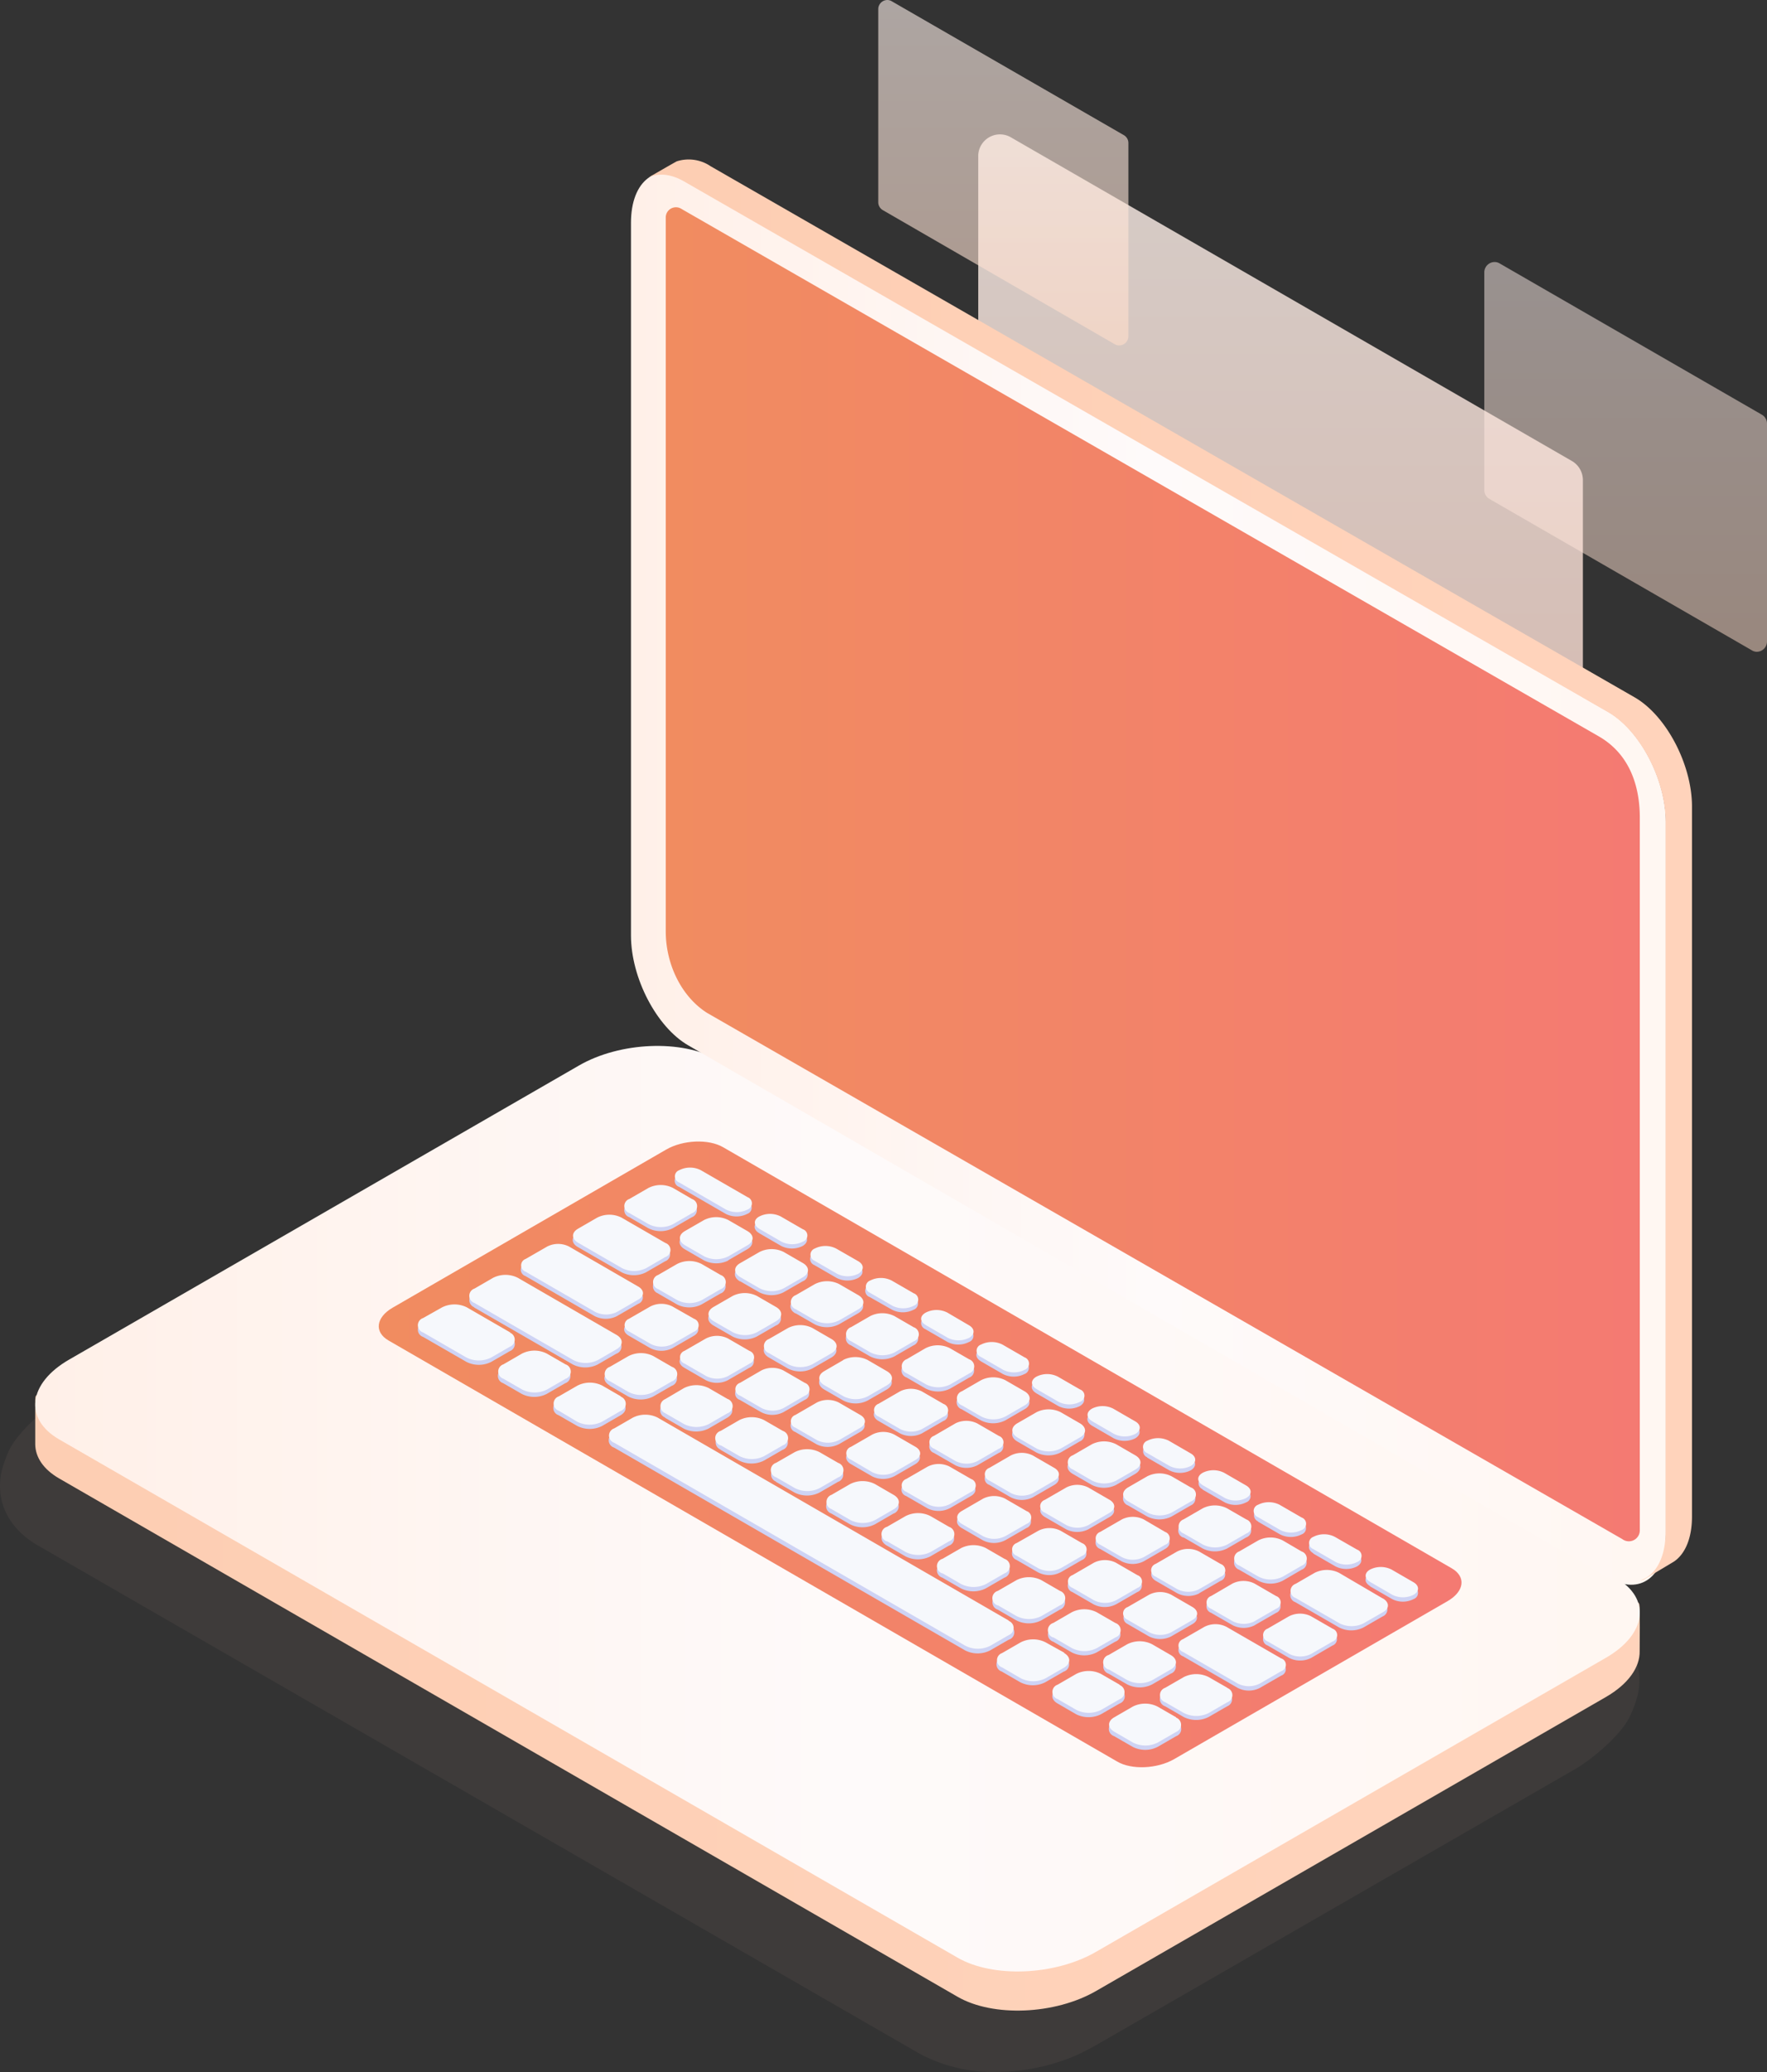 <svg width="406" height="476" fill="none" xmlns="http://www.w3.org/2000/svg"><rect width="100%" height="100%" fill="#333333" stroke="none"/><path fill-rule="evenodd" clip-rule="evenodd" d="M403.632 149.736a2.375 2.375 0 0 0 2.368-2.365V97.309a2.376 2.376 0 0 0-1.189-2.047l-60.228-34.739a2.249 2.249 0 0 0-1.169-.329 2.377 2.377 0 0 0-2.368 2.376v50.052a2.356 2.356 0 0 0 1.179 1.996l60.228 34.739c.35.234.758.365 1.179.379Z" fill="url(#a)" fill-opacity=".5"/><path fill-rule="evenodd" clip-rule="evenodd" d="M358.63 222.408a5.072 5.072 0 0 0 5.065-5.061V110.276a5.059 5.059 0 0 0-2.527-4.373L232.349 31.594a5 5 0 0 0-5.086-.054 4.99 4.99 0 0 0-2.497 4.427v107.071a5.057 5.057 0 0 0 2.527 4.372l128.819 74.309a4.987 4.987 0 0 0 2.518.689Z" fill="url(#b)" fill-opacity=".8"/><path fill-rule="evenodd" clip-rule="evenodd" d="M257.171 79.35a2.107 2.107 0 0 0 2.098-2.106V32.882a2.084 2.084 0 0 0-.999-1.807L204.896.29a1.997 1.997 0 0 0-.999-.289 2.098 2.098 0 0 0-2.098 2.096v44.362c0 .75.4 1.442 1.049 1.817l53.284 30.806c.315.183.675.276 1.039.27Z" fill="url(#c)" fill-opacity=".6"/><path fill-rule="evenodd" clip-rule="evenodd" d="M381.664 255.66a2.108 2.108 0 0 0 2.098-2.097v-44.361c0-.75-.4-1.442-1.049-1.817l-53.374-30.786a2.06 2.06 0 0 0-.999-.289 2.106 2.106 0 0 0-2.098 2.096v44.422c-.01.736.37 1.423.999 1.806l53.373 30.736c.318.188.68.288 1.05.29Z" fill="url(#d)" fill-opacity=".1"/><path opacity=".39" d="M125.928 256.776a44.145 44.145 0 0 1 23.034-5.339 42.47 42.47 0 0 1 9.331 1.484 50.453 50.453 0 0 1 9.278 3.907l200.321 115.411c6.877 3.972 9.774 10.249 8.482 16.787a25.096 25.096 0 0 1-1.788 5.053c-1.644 3.907-8.182 9.741-12.724 12.359l-110.104 63.435c-1.148.664-3.484 1.875-4.75 2.409a46.779 46.779 0 0 1-17.344 3.686 35.823 35.823 0 0 1-18.348-4.168L8.712 355.035c-6.93-3.985-9.762-10.327-8.366-16.93a28.217 28.217 0 0 1 1.488-4.362c1.58-4.076 8.43-10.419 13.194-13.101l110.9-63.866Z" fill="#CBA58F" fill-opacity=".2"/><path fill-rule="evenodd" clip-rule="evenodd" d="m220.008 458.705-206.41-119.06c-3.643-2.098-5.451-4.886-5.504-7.82v-10.211c.066-3.571 2.659 2.656 7.777-.318l117.157-67.543c9.411-5.431 23.649-6.015 31.798-1.328l206.411 119.086c2.725 1.58 4.706-5.085 5.41-2.974.226.717.08 10.051.093 10.781.08 3.652-2.552 7.529-7.777 10.543l-117.157 67.543c-9.412 5.417-23.649 6.014-31.798 1.301Z" fill="url(#e)"/><path fill-rule="evenodd" clip-rule="evenodd" d="M220.026 449.733 13.606 330.678c-8.163-4.701-7.14-12.922 2.273-18.34l117.163-67.569c9.412-5.431 23.65-6.016 31.8-1.328l206.421 119.042c8.162 4.702 7.139 12.922-2.274 18.353l-117.163 67.556c-9.412 5.445-23.65 6.042-31.8 1.341Z" fill="url(#f)"/><path fill-rule="evenodd" clip-rule="evenodd" d="M256.691 404.674 89.284 307.952c-3.346-1.927-2.921-5.314.942-7.547l62.848-36.323c3.876-2.233 9.731-2.472 13.076-.532l167.395 96.722c3.358 1.927 2.933 5.315-.93 7.547l-62.847 36.31c-3.93 2.246-9.785 2.485-13.077.545Z" fill="url(#g)"/><path fill-rule="evenodd" clip-rule="evenodd" d="m166.76 278.862-10.74-6.21a1.502 1.502 0 0 1 0-2.833 5.42 5.42 0 0 1 4.931 0l10.74 6.197a1.502 1.502 0 0 1 0 2.846 5.457 5.457 0 0 1-4.931 0Zm12.738 7.368-5.078-2.94v-.013c-1.369-.798-1.382-2.061-.013-2.832a5.457 5.457 0 0 1 4.931 0l5.092 2.939c1.329.798 1.329 2.061 0 2.846a5.465 5.465 0 0 1-4.932 0Zm7.655 4.415 5.091 2.939a5.465 5.465 0 0 0 4.932 0c1.329-.785 1.329-2.061 0-2.859l-5.078-2.939a5.459 5.459 0 0 0-4.932 0 1.502 1.502 0 0 0-.013 2.846v.013Zm17.825 10.24-5.091-2.886v-.013a1.503 1.503 0 0 1 0-2.886 5.422 5.422 0 0 1 4.932 0l5.091 2.939a1.503 1.503 0 0 1 0 2.846 5.465 5.465 0 0 1-4.932 0Zm7.645 4.468 5.091 2.939a5.42 5.42 0 0 0 4.931 0 1.501 1.501 0 0 0 0-2.845l-5.038-2.94a5.463 5.463 0 0 0-4.931 0 1.504 1.504 0 0 0-.053 2.833v.013Zm17.826 10.307-5.091-2.939v-.013c-1.356-.798-1.369-2.075 0-2.833a5.463 5.463 0 0 1 4.931 0l5.091 2.939a1.502 1.502 0 0 1 0 2.846 5.457 5.457 0 0 1-4.931 0Zm7.655 4.415 5.078 2.939a5.457 5.457 0 0 0 4.931 0c1.329-.784 1.329-2.048 0-2.846l-5.091-2.939a5.463 5.463 0 0 0-4.931 0c-1.37.772-1.356 2.035.013 2.833v.013Zm17.814 10.347-5.077-2.939c-1.33-.851-1.33-2.128 0-2.86a5.436 5.436 0 0 1 4.918 0l5.091 2.939c1.329.798 1.329 2.075 0 2.86a5.465 5.465 0 0 1-4.932 0Zm7.654 4.415 5.091 2.939a5.465 5.465 0 0 0 4.932 0c1.329-.785 1.329-2.061 0-2.846l-5.078-2.939a5.42 5.42 0 0 0-4.931 0 1.502 1.502 0 0 0-.014 2.779v.067Zm17.824 10.293-5.091-2.939v-.08a1.502 1.502 0 0 1 0-2.766 5.465 5.465 0 0 1 4.932 0l5.091 2.939a1.503 1.503 0 0 1 0 2.846 5.422 5.422 0 0 1-4.932 0Zm7.643 4.429 5.091 2.939a5.463 5.463 0 0 0 4.931 0 1.502 1.502 0 0 0 0-2.846l-5.091-2.939a5.457 5.457 0 0 0-4.931 0 1.515 1.515 0 0 0 0 2.779v.067Zm17.829 10.293-5.091-2.939v-.067c-1.356-.797-1.369-2.061-.04-2.845a5.459 5.459 0 0 1 4.932 0l5.131 3.005c1.329.798 1.329 2.061 0 2.846a5.459 5.459 0 0 1-4.932 0Zm7.923 4.575 5.078 2.926c1.549.79 3.383.79 4.932 0a1.504 1.504 0 0 0 0-2.846l-5.091-2.939a5.459 5.459 0 0 0-4.932 0c-1.369.718-1.356 1.994.013 2.792v.067ZM148.973 282.16l-4.413-2.553a1.702 1.702 0 0 1-.067-3.178l4.44-2.58a6.242 6.242 0 0 1 5.623 0l4.399 2.54a1.714 1.714 0 0 1 0 3.245l-4.373 2.526a6.213 6.213 0 0 1-5.609 0Zm18.35 7.368 4.373-2.54c1.555-.891 1.542-2.341 0-3.232l-4.4-2.553a6.215 6.215 0 0 0-5.61 0l-4.386 2.526c-1.542.891-1.529 2.341 0 3.232l4.4 2.553a6.218 6.218 0 0 0 5.623.067v-.053Zm7.12 7.341-4.4-2.54v.053c-1.555-.905-1.622-2.354 0-3.298l4.387-2.527a6.176 6.176 0 0 1 5.609 0l4.4 2.54a1.716 1.716 0 0 1 0 3.245l-4.387 2.527a6.22 6.22 0 0 1-5.609 0Zm8.336 4.814 4.4 2.54a6.176 6.176 0 0 0 5.609 0l4.387-2.527c1.542-.891 1.529-2.341 0-3.245l-4.4-2.54a6.176 6.176 0 0 0-5.609 0l-4.374 2.527c-1.581.944-1.568 2.447-.013 3.298v-.053Zm22.705 1.596 4.413 2.54v.053a1.717 1.717 0 0 1 0 3.192l-4.373 2.527a6.205 6.205 0 0 1-5.623 0l-4.4-2.54a1.716 1.716 0 0 1 0-3.245l4.374-2.527a6.176 6.176 0 0 1 5.609 0Zm17.144 9.894-4.413-2.54a6.22 6.22 0 0 0-5.609 0l-4.307 2.58a1.702 1.702 0 0 0 0 3.232l4.413 2.553a6.221 6.221 0 0 0 5.61 0l4.373-2.527a1.715 1.715 0 0 0-.067-3.245v-.053Zm8.339 4.814 4.4 2.554v.053c1.555.891 1.568 2.341 0 3.165l-4.374 2.54a6.22 6.22 0 0 1-5.609 0l-4.413-2.553a1.702 1.702 0 0 1 0-3.232l4.373-2.527a6.248 6.248 0 0 1 5.623 0Zm17.135 9.908-4.4-2.54a6.176 6.176 0 0 0-5.609 0l-4.387 2.527c-1.542.891-1.528 2.34 0 3.244l4.4 2.541a6.182 6.182 0 0 0 5.609 0l4.374-2.527a1.716 1.716 0 0 0 .013-3.192v-.053Zm8.331 4.907 4.4 2.447v.053c1.555.905 1.569 2.354.013 3.285l-4.386 2.527a6.178 6.178 0 0 1-5.61 0l-4.399-2.54c-1.542-.904-1.556-2.354 0-3.245l4.373-2.527a6.176 6.176 0 0 1 5.609 0Zm17.148 9.801-4.413-2.54a6.184 6.184 0 0 0-5.61 0l-4.373 2.527a1.716 1.716 0 0 0 0 3.245l4.4 2.54a6.205 6.205 0 0 0 5.623 0l4.373-2.527a1.714 1.714 0 0 0 0-3.191v-.054Zm2.762 13.126-4.413-2.553v.053a1.702 1.702 0 0 1-.014-3.258l4.374-2.54a6.213 6.213 0 0 1 5.609 0l4.426 2.54a1.702 1.702 0 0 1 0 3.231l-4.373 2.527a6.22 6.22 0 0 1-5.609 0Zm22.704 1.596-4.347-2.5a6.246 6.246 0 0 0-5.622 0l-4.374 2.527a1.716 1.716 0 0 0 0 3.245l4.414 2.54a6.22 6.22 0 0 0 5.609 0l4.373-2.54a1.702 1.702 0 0 0-.053-3.219v-.053Zm8.568 4.961 10.049 5.811.04.053a1.716 1.716 0 0 1-.027 3.192l-4.387 2.527a6.176 6.176 0 0 1-5.609 0l-10.063-5.812a1.716 1.716 0 0 1 0-3.245l4.374-2.526a6.242 6.242 0 0 1 5.623 0ZM132.77 286.482l10.063 5.799a6.182 6.182 0 0 0 5.609 0l4.373-2.527a1.715 1.715 0 0 0 0-3.245l-10.062-5.798a6.178 6.178 0 0 0-5.61 0l-4.373 2.527c-1.568.891-1.568 2.34 0 3.244Zm22.801 13.193-4.413-2.554-.014-.026a1.703 1.703 0 0 1 .014-3.205l4.373-2.527a6.205 6.205 0 0 1 5.623 0l4.4 2.553a1.702 1.702 0 0 1 0 3.232l-4.374 2.527a6.176 6.176 0 0 1-5.609 0Zm12.732 7.354a6.22 6.22 0 0 0 5.609 0l4.374-2.527a1.716 1.716 0 0 0 0-3.245l-4.4-2.553a6.221 6.221 0 0 0-5.61 0l-4.386 2.527c-1.542.891-1.529 2.34 0 3.245l4.413 2.553Zm18.342 7.354a6.176 6.176 0 0 1-5.609 0l-4.4-2.54c-1.529-.904-1.542-2.354 0-3.245l4.386-2.527a6.184 6.184 0 0 1 5.61 0l4.4 2.54c1.528.905 1.542 2.354 0 3.245l-4.387 2.527Zm7.089-.957-4.373 2.527c-1.556.891-1.542 2.34 0 3.245l4.4 2.54a6.182 6.182 0 0 0 5.609 0l4.387-2.527c1.541-.891 1.528-2.341 0-3.245l-4.4-2.54a6.179 6.179 0 0 0-5.676-.027l.053.027Zm8.095 10.067 4.905-2.859v-.027a5.607 5.607 0 0 1 5.078.04l4.945 2.859a1.544 1.544 0 0 1 0 2.926l-4.919 2.846a5.568 5.568 0 0 1-5.064 0l-4.945-2.859c-1.396-.811-1.409-2.115 0-2.926Zm17.636 4.495-4.905 2.832a1.557 1.557 0 0 0 0 2.94l4.945 2.845a5.601 5.601 0 0 0 5.077 0l4.905-2.832a1.556 1.556 0 0 0 0-2.939l-4.945-2.846a5.604 5.604 0 0 0-5.077-.027v.027Zm7.834 10.2 4.918-2.846.013-.026a5.566 5.566 0 0 1 5.051.039l4.945 2.86c1.396.811 1.409 2.114 0 2.925l-4.905 2.833a5.61 5.61 0 0 1-5.078 0l-4.944-2.859a1.544 1.544 0 0 1 0-2.926Zm17.649 4.509-4.918 2.846c-1.396.798-1.329 2.114 0 2.925l4.945 2.86a5.651 5.651 0 0 0 5.077 0l4.919-2.846c1.395-.812 1.329-2.115 0-2.926l-4.945-2.859a5.619 5.619 0 0 0-5.078-.027v.027Zm7.815 10.2 4.919-2.846v.04a5.642 5.642 0 0 1 5.117 0l4.905 2.819c1.33.811 1.396 2.128 0 2.926l-4.918 2.846a5.624 5.624 0 0 1-5.064 0l-4.959-2.86a1.542 1.542 0 0 1 0-2.925Zm22.776 13.112 4.918-2.846a1.542 1.542 0 0 0 0-2.926l-4.945-2.859a5.607 5.607 0 0 0-5.077 0l-4.919 2.833c-1.329.811-1.329 2.114 0 2.926l4.945 2.859a5.57 5.57 0 0 0 5.078.053v-.04Zm17.649 4.522-4.918 2.833v.013a5.528 5.528 0 0 1-5.078-.04l-4.945-2.846a1.556 1.556 0 0 1 0-2.939l4.905-2.833a5.61 5.61 0 0 1 5.078 0l4.958 2.873a1.556 1.556 0 0 1 0 2.939Zm12.987 4.575-4.945-2.859a5.601 5.601 0 0 0-5.077 0l-4.905 2.832a1.544 1.544 0 0 0 0 2.926l4.945 2.859a5.601 5.601 0 0 0 5.077 0l4.905-2.846a1.543 1.543 0 0 0 0-2.899v-.013Zm-169.518-72.745-15.951-9.229a1.544 1.544 0 0 1 .013-2.926l4.919-2.846a5.617 5.617 0 0 1 5.064 0l15.951 9.229a1.544 1.544 0 0 1 0 2.926l-4.918 2.846a5.647 5.647 0 0 1-5.078 0Zm7.837 4.495 4.944 2.859a5.62 5.62 0 0 0 5.065 0l4.918-2.846c1.396-.798 1.329-2.114 0-2.925l-4.945-2.86a5.647 5.647 0 0 0-5.078 0l-4.918 2.846c-1.435.812-1.422 2.115.014 2.926Zm17.682 10.213-4.945-2.859-.026-.026c-1.409-.785-1.423-2.088.013-2.913l4.918-2.832a5.603 5.603 0 0 1 5.078 0l4.945 2.859a1.542 1.542 0 0 1 0 2.926l-4.918 2.845a5.564 5.564 0 0 1-5.065 0Zm7.788 4.509 4.945 2.846a5.565 5.565 0 0 0 5.077 0l4.905-2.833a1.556 1.556 0 0 0 0-2.939l-4.944-2.846a5.61 5.61 0 0 0-5.078 0l-4.905 2.833a1.557 1.557 0 0 0-.027 2.939h.027Zm27.661 7.381-4.905 2.832h-.027a5.606 5.606 0 0 1-5.051.014l-4.945-2.859a1.543 1.543 0 0 1 0-2.926l4.918-2.846a5.57 5.57 0 0 1 5.065 0l4.945 2.859c1.395.811 1.409 2.115 0 2.926Zm7.828 10.2 4.918-2.846c1.33-.811 1.33-2.115 0-2.926l-4.944-2.859a5.62 5.62 0 0 0-5.065 0l-4.918 2.846c-1.396.798-1.329 2.114 0 2.926l4.945 2.859c1.586.79 3.451.79 5.038 0h.026Zm17.654 4.508-4.919 2.846h-.026a5.62 5.62 0 0 1-5.038 0l-4.958-2.859a1.544 1.544 0 0 1 0-2.926l4.918-2.846a5.647 5.647 0 0 1 5.078 0l4.945 2.86c1.329.811 1.395 2.127 0 2.925Zm7.82 10.2 4.919-2.832a1.556 1.556 0 0 0 0-2.939l-4.945-2.859a5.603 5.603 0 0 0-5.078 0l-4.918 2.832c-1.396.811-1.329 2.115 0 2.926l4.945 2.859a5.566 5.566 0 0 0 5.051.013h.026Zm17.653 4.522-4.918 2.833h-.027a5.566 5.566 0 0 1-5.13-.014l-4.945-2.859a1.556 1.556 0 0 1 0-2.939l4.998-2.806a5.607 5.607 0 0 1 5.077 0l4.945 2.846a1.556 1.556 0 0 1 0 2.939Zm7.827 10.187 4.905-2.833a1.542 1.542 0 0 0 0-2.926l-4.945-2.859a5.568 5.568 0 0 0-5.064 0l-4.919 2.846a1.544 1.544 0 0 0 0 2.926l4.945 2.859a5.611 5.611 0 0 0 5.052-.013h.026Zm7.605 7.354-4.945-2.859h.027a1.542 1.542 0 0 1-.014-2.846l4.919-2.846a5.617 5.617 0 0 1 5.064 0l4.945 2.78c1.329.811 1.396 2.114 0 2.925l-4.918 2.846a5.647 5.647 0 0 1-5.078 0Zm30.373 6.078-12.588-7.275a5.57 5.57 0 0 0-5.065 0l-4.918 2.833a1.544 1.544 0 0 0 0 2.926l12.588 7.274a5.564 5.564 0 0 0 5.065 0l4.918-2.832a1.543 1.543 0 0 0 0-2.926Zm-162.77-68.556-22.664-13.086v-.066a1.741 1.741 0 0 1 0-3.245l4.253-2.46a6.348 6.348 0 0 1 5.73 0l22.663 13.086a1.741 1.741 0 0 1 0 3.311l-4.253 2.46a6.31 6.31 0 0 1-5.729 0Zm8.456 4.881 4.281 2.487c1.801.91 3.927.91 5.729 0l4.267-2.46a1.744 1.744 0 0 0 0-3.312l-4.281-2.473a6.346 6.346 0 0 0-5.729 0l-4.267 2.473c-1.595.825-1.595 2.301 0 3.219v.066Zm17.013 9.841-4.28-2.473v-.067a1.742 1.742 0 0 1 0-3.258l4.267-2.46a6.346 6.346 0 0 1 5.729 0l4.28 2.486c1.569.918 1.569 2.394 0 3.299l-4.267 2.473a6.353 6.353 0 0 1-5.729 0Zm8.457 4.881 4.28 2.473a6.346 6.346 0 0 0 5.729 0l4.267-2.46a1.742 1.742 0 0 0 0-3.311l-4.294-2.474a6.31 6.31 0 0 0-5.729 0l-4.253 2.46a1.743 1.743 0 0 0 0 3.245v.067Zm17.024 9.828-4.294-2.474v-.066a1.743 1.743 0 0 1 0-3.245l4.254-2.461a6.353 6.353 0 0 1 5.729 0l4.293 2.474a1.741 1.741 0 0 1 0 3.311l-4.253 2.461a6.353 6.353 0 0 1-5.729 0Zm8.455 4.814 4.293 2.473c1.8.917 3.93.917 5.73 0l4.253-2.46a1.741 1.741 0 0 0 0-3.311l-4.293-2.474a6.353 6.353 0 0 0-5.729 0l-4.254 2.46a1.743 1.743 0 0 0 0 3.312Zm17.027 9.841-4.293-2.487h-.014c-1.581-.971-1.595-2.394.014-3.285l4.267-2.473a6.353 6.353 0 0 1 5.729 0l4.28 2.473a1.743 1.743 0 0 1 0 3.312l-4.254 2.46a6.353 6.353 0 0 1-5.729 0Zm8.457 4.881 4.281 2.473c1.801.91 3.927.91 5.729 0l4.267-2.46a1.742 1.742 0 0 0 0-3.312l-4.281-2.486a6.346 6.346 0 0 0-5.729 0l-4.267 2.46a1.742 1.742 0 0 0-.013 3.325h.013Zm17.014 9.827-4.28-2.473h-.014a1.743 1.743 0 0 1 .014-3.312l4.266-2.46a6.311 6.311 0 0 1 5.73 0l4.28 2.474a1.741 1.741 0 0 1 0 3.311l-4.267 2.46a6.346 6.346 0 0 1-5.729 0Zm8.455 4.881 4.28 2.474c1.802.91 3.928.91 5.729 0l4.267-2.461a1.741 1.741 0 0 0 0-3.311l-4.32-2.46a6.346 6.346 0 0 0-5.729 0l-4.253 2.46a1.742 1.742 0 0 0 .013 3.298h.013ZM259 386.955l-4.294-2.474h-.013a1.741 1.741 0 0 1 .013-3.311l4.254-2.46a6.346 6.346 0 0 1 5.729 0l4.294 2.473a1.744 1.744 0 0 1 0 3.312l-4.254 2.46a6.31 6.31 0 0 1-5.729 0Zm22.981 1.769-4.28-2.474a6.31 6.31 0 0 0-5.729 0l-4.28 2.407a1.743 1.743 0 0 0 0 3.312l4.28 2.473c1.801.91 3.928.91 5.729 0l4.267-2.46a1.742 1.742 0 0 0 0-3.258h.013Zm-174.77-87.374 9.943 5.745h-.08a1.743 1.743 0 0 1 .067 3.299l-4.254 2.46a6.31 6.31 0 0 1-5.729 0l-9.943-5.732a1.742 1.742 0 0 1 0-3.311l4.267-2.461a6.353 6.353 0 0 1 5.729 0Zm22.663 13.1-4.293-2.474a6.353 6.353 0 0 0-5.729 0l-4.254 2.46a1.743 1.743 0 0 0 0 3.312l4.294 2.473a6.31 6.31 0 0 0 5.729 0l4.253-2.46a1.741 1.741 0 0 0 0-3.311Zm8.454 4.88 4.281 2.487h-.067c1.582.918 1.595 2.394.067 3.298l-4.254 2.461a6.315 6.315 0 0 1-5.729 0l-4.294-2.474a1.742 1.742 0 0 1 0-3.311l4.267-2.461a6.315 6.315 0 0 1 5.729 0Zm93.434 53.98-80.699-46.545a6.31 6.31 0 0 0-5.729 0l-4.267 2.46a1.741 1.741 0 0 0 0 3.311l80.699 46.613c1.801.91 3.928.91 5.729 0l4.267-2.461a1.74 1.74 0 0 0-.066-3.378h.066Zm8.444 4.881 4.293 2.474-.066.013a1.742 1.742 0 0 1 0 3.325l-4.267 2.46a6.31 6.31 0 0 1-5.729 0l-4.28-2.474a1.741 1.741 0 0 1 0-3.311l4.32-2.487a6.353 6.353 0 0 1 5.729 0Zm17.041 9.828-4.294-2.474a6.353 6.353 0 0 0-5.729 0l-4.254 2.474c-1.581.904-1.568 2.38 0 3.298l4.281 2.487c1.801.91 3.927.91 5.729 0l4.267-2.46a1.743 1.743 0 0 0-.067-3.325h.067Zm8.705 5.04 4.293 2.474h-.066a1.742 1.742 0 0 1 .066 3.311l-4.253 2.46a6.31 6.31 0 0 1-5.729 0l-4.294-2.473a1.744 1.744 0 0 1 0-3.312l4.254-2.46a6.353 6.353 0 0 1 5.729 0Z" fill="#CED3F4" style="mix-blend-mode:multiply"/><path fill-rule="evenodd" clip-rule="evenodd" d="m166.823 277.876-10.738-6.213a1.504 1.504 0 0 1 0-2.847 5.457 5.457 0 0 1 4.931 0l10.737 6.199a1.517 1.517 0 0 1 0 2.861 5.498 5.498 0 0 1-4.93 0Zm12.732 7.37-5.076-2.94v-.014c-1.369-.785-1.383-2.115-.014-2.833a5.414 5.414 0 0 1 4.931 0l5.089 2.94a1.503 1.503 0 0 1 0 2.847 5.46 5.46 0 0 1-4.93 0Zm7.656 4.416 5.089 2.94a5.414 5.414 0 0 0 4.931 0c1.329-.785 1.329-2.062 0-2.847l-5.103-2.926a5.42 5.42 0 0 0-4.931 0 1.503 1.503 0 0 0 .014 2.82v.013Zm17.82 10.297-5.09-2.94v-.013a1.505 1.505 0 0 1 0-2.834 5.455 5.455 0 0 1 4.93 0l5.09 2.94a1.504 1.504 0 0 1 0 2.847 5.418 5.418 0 0 1-4.93 0Zm7.641 4.43 5.09 2.94a5.455 5.455 0 0 0 4.93 0c1.329-.785 1.329-2.049 0-2.847l-5.036-2.953a5.455 5.455 0 0 0-4.93 0c-1.422.772-1.422 2.049-.054 2.847v.013Zm17.823 10.297-5.089-2.94v-.013a1.504 1.504 0 0 1 0-2.847 5.455 5.455 0 0 1 4.93 0l5.09 2.94a1.517 1.517 0 0 1 0 2.86 5.457 5.457 0 0 1-4.931 0Zm7.655 4.417 5.077 2.94a5.46 5.46 0 0 0 4.93 0 1.504 1.504 0 0 0 0-2.847l-5.09-2.94a5.412 5.412 0 0 0-4.93 0c-1.369.771-1.355 2.048.013 2.833v.014Zm17.806 10.296-5.076-2.94v-.013c-1.329-.785-1.329-2.062 0-2.834a5.39 5.39 0 0 1 4.917 0l5.089 2.94c1.329.785 1.329 2.062 0 2.847a5.418 5.418 0 0 1-4.93 0Zm7.651 4.43 5.09 2.927a5.418 5.418 0 0 0 4.93 0c1.329-.785 1.329-2.062 0-2.847l-5.077-2.94a5.455 5.455 0 0 0-4.93 0 1.517 1.517 0 0 0-.013 2.847v.013Zm17.822 10.297-5.09-2.94v-.013c-1.369-.798-1.369-2.062 0-2.834a5.455 5.455 0 0 1 4.93 0l5.09 2.94c1.329.798 1.329 2.062 0 2.847a5.455 5.455 0 0 1-4.93 0Zm7.641 4.417 5.089 2.94a5.463 5.463 0 0 0 4.931 0 1.517 1.517 0 0 0 0-2.861l-5.09-2.94a5.46 5.46 0 0 0-4.93 0 1.504 1.504 0 0 0 0 2.847v.014Zm17.825 10.297-5.09-2.94v-.014a1.503 1.503 0 0 1-.04-2.833 5.414 5.414 0 0 1 4.931 0l5.129 2.94a1.503 1.503 0 0 1 0 2.847 5.46 5.46 0 0 1-4.93 0Zm7.92 4.576 5.076 2.94a5.46 5.46 0 0 0 4.93 0c1.329-.772 1.329-2.049 0-2.847l-5.089-2.94a5.457 5.457 0 0 0-4.931 0c-1.369.758-1.355 2.088.014 2.833v.014Zm-165.777-82.188-4.412-2.541a1.716 1.716 0 0 1 0-3.259l4.372-2.528a6.24 6.24 0 0 1 5.622 0l4.398 2.554a1.718 1.718 0 0 1 0 3.247l-4.372 2.527a6.21 6.21 0 0 1-5.608 0Zm18.348 7.37 4.372-2.528c1.555-.891 1.542-2.341 0-3.246l-4.398-2.54a6.176 6.176 0 0 0-5.609 0l-4.385 2.527c-1.542.891-1.528 2.342 0 3.246l4.399 2.541a6.17 6.17 0 0 0 5.621 0Zm7.118 7.343-4.399-2.541c-1.555-.904-1.621-2.354 0-3.246l4.386-2.527a6.174 6.174 0 0 1 5.608 0l4.398 2.541c1.529.904 1.542 2.354 0 3.246l-4.385 2.527a6.174 6.174 0 0 1-5.608 0Zm8.335 4.816 4.398 2.554a6.213 6.213 0 0 0 5.609 0l4.385-2.527c1.542-.891 1.528-2.342 0-3.246l-4.399-2.541a6.21 6.21 0 0 0-5.608 0l-4.372 2.528a1.715 1.715 0 0 0-.013 3.232Zm22.698 1.597 4.412 2.554a1.702 1.702 0 0 1 0 3.232l-4.372 2.528a6.203 6.203 0 0 1-5.622 0l-4.399-2.554a1.703 1.703 0 0 1 0-3.233l4.373-2.527a6.174 6.174 0 0 1 5.608 0Zm12.725 7.37a6.174 6.174 0 0 0-5.608 0l-4.305 2.514a1.716 1.716 0 0 0 0 3.246l4.412 2.541a6.21 6.21 0 0 0 5.608 0l4.372-2.527a1.717 1.717 0 0 0-.067-3.233l-4.412-2.541Zm7.131 7.356a6.2 6.2 0 0 1 5.621 0l4.399 2.541c1.555.905 1.568 2.355 0 3.246l-4.372 2.528a6.174 6.174 0 0 1-5.608 0l-4.412-2.541a1.716 1.716 0 0 1 0-3.246l4.372-2.528Zm18.349 7.357a6.174 6.174 0 0 0-5.608 0l-4.385 2.528c-1.542.891-1.528 2.341 0 3.246l4.399 2.541a6.174 6.174 0 0 0 5.608 0l4.372-2.528c1.581-.825 1.568-2.341.013-3.246l-4.399-2.541Zm7.123 7.357a6.21 6.21 0 0 1 5.608 0l4.399 2.541c1.555.904 1.568 2.355.013 3.259l-4.385 2.528a6.217 6.217 0 0 1-5.608 0l-4.399-2.554a1.718 1.718 0 0 1 0-3.246l4.372-2.528Zm18.339 7.357a6.174 6.174 0 0 0-5.608 0l-4.372 2.527c-1.555.892-1.542 2.342 0 3.233l4.398 2.554a6.203 6.203 0 0 0 5.622 0l4.372-2.528a1.701 1.701 0 0 0 0-3.232l-4.412-2.554Zm12.782 15.671a6.217 6.217 0 0 1-5.608 0l-4.412-2.541a1.715 1.715 0 0 1-1.157-1.623c0-.733.464-1.385 1.157-1.623l4.372-2.528a6.174 6.174 0 0 1 5.608 0l4.412 2.541a1.716 1.716 0 0 1 0 3.246l-4.372 2.528Zm12.743-.945a6.2 6.2 0 0 0-5.621 0l-4.373 2.528a1.716 1.716 0 0 0 0 3.246l4.412 2.541a6.174 6.174 0 0 0 5.608 0l4.373-2.528a1.717 1.717 0 0 0-.054-3.246l-4.345-2.541Zm12.949 7.45 10.007 5.867h.04c1.555.905 1.568 2.355.013 3.18l-4.385 2.527a6.174 6.174 0 0 1-5.608 0l-10.06-5.8a1.716 1.716 0 0 1 0-3.246l4.372-2.528a6.238 6.238 0 0 1 5.621 0ZM132.84 285.498l10.06 5.814a6.217 6.217 0 0 0 5.608 0l4.372-2.541a1.702 1.702 0 0 0 0-3.233l-10.06-5.813a6.174 6.174 0 0 0-5.608 0l-4.372 2.527c-1.568.892-1.568 2.342 0 3.246Zm22.784 13.184-4.412-2.541a1.716 1.716 0 0 1 0-3.246l4.372-2.528a6.2 6.2 0 0 1 5.621 0l4.399 2.541a1.717 1.717 0 0 1 0 3.246l-4.372 2.528a6.174 6.174 0 0 1-5.608 0Zm12.728 7.357a6.174 6.174 0 0 0 5.608 0l4.373-2.528c1.554-.891 1.541-2.341 0-3.246l-4.399-2.541a6.174 6.174 0 0 0-5.608 0l-4.386 2.528c-1.541.891-1.528 2.341 0 3.246l4.412 2.541Zm18.336 7.356a6.176 6.176 0 0 1-5.609 0l-4.398-2.541a1.716 1.716 0 0 1 0-3.246l4.385-2.527a6.21 6.21 0 0 1 5.608 0l4.399 2.541c1.528.904 1.542 2.354 0 3.246l-4.385 2.527Zm7.088-.957-4.373 2.541c-1.555.891-1.541 2.341 0 3.232l4.399 2.554a6.21 6.21 0 0 0 5.608 0l4.386-2.527c1.541-.891 1.528-2.342 0-3.233l-4.399-2.554a6.214 6.214 0 0 0-5.661-.027l.04.014Zm8.092 10.044 4.904-2.834.013-.013a5.603 5.603 0 0 1 5.063.026l4.944 2.861a1.543 1.543 0 0 1 0 2.926l-4.917 2.834a5.56 5.56 0 0 1-5.063 0l-4.944-2.86a1.557 1.557 0 0 1 0-2.94Zm17.635 4.523-4.904 2.847a1.542 1.542 0 0 0 0 2.926l4.944 2.861c1.595.81 3.481.81 5.076 0l4.904-2.834a1.544 1.544 0 0 0 0-2.927l-4.944-2.86a5.644 5.644 0 0 0-5.063-.027l-.013.014Zm7.827 10.203 4.917-2.847.026-.013a5.617 5.617 0 0 1 5.037.013l4.943 2.861c1.396.811 1.409 2.128 0 2.926l-4.903 2.847a5.639 5.639 0 0 1-5.077 0l-4.943-2.86a1.544 1.544 0 0 1 0-2.927Zm17.647 4.523-4.917 2.834a1.543 1.543 0 0 0 0 2.927l4.944 2.86c1.595.81 3.481.81 5.076 0l4.917-2.847c1.395-.798 1.329-2.115 0-2.927l-4.943-2.86a5.562 5.562 0 0 0-5.064 0l-.013.013Zm7.813 10.191 4.917-2.834.013-.013a5.605 5.605 0 0 1 5.117 0l4.89 2.86a1.557 1.557 0 0 1 0 2.94l-4.917 2.834a5.566 5.566 0 0 1-5.063 0l-4.957-2.847a1.557 1.557 0 0 1 0-2.94Zm22.77 13.13 4.917-2.833a1.543 1.543 0 0 0 0-2.927l-4.944-2.86a5.6 5.6 0 0 0-5.076 0l-4.917 2.833a1.557 1.557 0 0 0 0 2.94l4.944 2.86a5.56 5.56 0 0 0 5.089 0l-.013-.013Zm17.643 4.523-4.917 2.847.013.014a5.62 5.62 0 0 1-5.077 0l-4.943-2.861a1.542 1.542 0 0 1 0-2.926l4.903-2.861a5.645 5.645 0 0 1 5.077 0l4.944 2.861a1.542 1.542 0 0 1 0 2.926Zm12.987 4.576-4.943-2.846a5.601 5.601 0 0 0-5.077 0l-4.904 2.833a1.556 1.556 0 0 0 0 2.94l4.944 2.86a5.601 5.601 0 0 0 5.077 0l4.903-2.833a1.557 1.557 0 0 0 .014-2.94l-.014-.014Zm-164.391-72.782a5.6 5.6 0 0 1-5.076 0l-15.947-9.219a1.557 1.557 0 0 1 .013-2.94l4.917-2.834a5.524 5.524 0 0 1 5.063 0l15.947 9.22c1.329.811 1.395 2.128 0 2.926l-4.917 2.847Zm2.765 4.523 4.944 2.847a5.56 5.56 0 0 0 5.063 0l4.917-2.833a1.557 1.557 0 0 0 0-2.94l-4.983-2.834a5.607 5.607 0 0 0-5.077 0l-4.917 2.834a1.556 1.556 0 0 0 .053 2.926Zm17.675 10.217-4.944-2.86h-.026a1.556 1.556 0 0 1 .013-2.927l4.917-2.833a5.6 5.6 0 0 1 5.076 0l4.944 2.86a1.544 1.544 0 0 1 0 2.927l-4.917 2.833a5.56 5.56 0 0 1-5.063 0Zm7.788 4.497 4.943 2.86a5.645 5.645 0 0 0 5.077 0l4.903-2.847a1.543 1.543 0 0 0 0-2.926l-4.943-2.861a5.645 5.645 0 0 0-5.077 0l-4.903 2.847a1.544 1.544 0 0 0-.027 2.927h.027Zm27.656 7.383-4.904 2.847h-.026a5.645 5.645 0 0 1-5.05 0l-4.944-2.86a1.544 1.544 0 0 1 0-2.927l4.917-2.847a5.615 5.615 0 0 1 5.063 0l4.944 2.86c1.395.812 1.409 2.129 0 2.927Zm7.825 10.204 4.917-2.847c1.329-.798 1.329-2.115 0-2.927l-4.943-2.86a5.562 5.562 0 0 0-5.064 0l-4.917 2.833a1.544 1.544 0 0 0 0 2.927l4.878 2.86c1.6.824 3.498.829 5.103.014h.026Zm17.649 4.523-4.917 2.834h-.027a5.567 5.567 0 0 1-5.037 0l-4.956-2.847a1.557 1.557 0 0 1 0-2.94l4.917-2.834a5.563 5.563 0 0 1 5.076 0l4.944 2.847a1.557 1.557 0 0 1 0 2.94Zm7.818 10.19 4.917-2.833a1.544 1.544 0 0 0 0-2.927l-4.943-2.86a5.601 5.601 0 0 0-5.077 0l-4.917 2.847c-1.395.798-1.329 2.115 0 2.926l4.944 2.861a5.563 5.563 0 0 0 5.05-.014h.026Zm17.645 4.523-4.917 2.847h-.027a5.612 5.612 0 0 1-5.129-.013l-4.944-2.86a1.543 1.543 0 0 1 0-2.927l4.997-2.833a5.636 5.636 0 0 1 5.076 0l4.944 2.86a1.543 1.543 0 0 1 0 2.926Zm7.827 10.204 4.904-2.847a1.543 1.543 0 0 0 0-2.927l-4.944-2.86a5.615 5.615 0 0 0-5.063 0l-4.917 2.847a1.544 1.544 0 0 0 0 2.927l4.944 2.86a5.645 5.645 0 0 0 5.05 0h.026Zm7.6 7.343-4.944-2.86h.027a1.544 1.544 0 0 1-.013-2.94l4.917-2.833a5.56 5.56 0 0 1 5.063 0l4.944 2.86c1.328.811 1.395 2.128 0 2.927l-4.917 2.846a5.601 5.601 0 0 1-5.077 0Zm30.339 6.013-12.585-7.263a5.56 5.56 0 0 0-5.063 0l-4.917 2.833a1.557 1.557 0 0 0 0 2.941l12.585 7.263a5.615 5.615 0 0 0 5.063 0l4.917-2.847a1.543 1.543 0 0 0 .027-2.927h-.027Zm-156.973-68.565a6.305 6.305 0 0 1-5.727 0l-22.659-13.09a1.744 1.744 0 0 1 0-3.313l4.253-2.461a6.307 6.307 0 0 1 5.728 0l22.658 13.104c1.568.918 1.581 2.394 0 3.299l-4.253 2.461Zm7.003 7.357a6.35 6.35 0 0 0 5.728 0l4.265-2.461a1.744 1.744 0 0 0 0-3.313l-4.279-2.474a6.305 6.305 0 0 0-5.727 0l-4.266 2.461a1.741 1.741 0 0 0 0 3.312l4.279 2.475Zm18.461 7.357a6.35 6.35 0 0 1-5.728 0l-4.279-2.475a1.743 1.743 0 0 1-.026-3.246l4.292-2.527a6.344 6.344 0 0 1 5.728 0l4.279 2.474a1.743 1.743 0 0 1 0 3.312l-4.266 2.462Zm2.727 4.882 4.279 2.474c1.8.917 3.929.917 5.728 0l4.266-2.461a1.742 1.742 0 0 0 0-3.312l-4.292-2.475a6.35 6.35 0 0 0-5.728 0l-4.253 2.462a1.742 1.742 0 0 0 0 3.352v-.04Zm22.748 9.831a6.305 6.305 0 0 1-5.727 0l-4.293-2.474a1.744 1.744 0 0 1-.013-3.326l4.266-2.448a6.348 6.348 0 0 1 5.727 0l4.293 2.474a1.744 1.744 0 0 1 0 3.313l-4.253 2.461Zm7.014 7.33c1.8.917 3.929.917 5.728 0l4.253-2.461c1.581-.905 1.568-2.381 0-3.299l-4.293-2.488a6.305 6.305 0 0 0-5.727 0l-4.253 2.461a1.743 1.743 0 0 0 0 3.299l4.292 2.488Zm12.733 7.357-4.293-2.475-.013.04a1.743 1.743 0 0 1 .013-3.352l4.266-2.461a6.307 6.307 0 0 1 5.728 0l4.279 2.474a1.744 1.744 0 0 1 0 3.313l-4.253 2.461c-1.8.91-3.926.91-5.727 0Zm8.453 4.882 4.28 2.475c1.8.91 3.926.91 5.727 0l4.266-2.462a1.741 1.741 0 0 0 0-3.312l-4.279-2.474a6.344 6.344 0 0 0-5.728 0l-4.266 2.461a1.742 1.742 0 0 0-.013 3.352l.013-.04Zm17.01 9.832-4.279-2.475-.013.04a1.742 1.742 0 0 1 .013-3.352l4.266-2.462a6.348 6.348 0 0 1 5.727 0l4.28 2.475a1.743 1.743 0 0 1 0 3.312l-4.266 2.462a6.307 6.307 0 0 1-5.728 0Zm8.452 4.882 4.279 2.488a6.35 6.35 0 0 0 5.728 0l4.266-2.462a1.742 1.742 0 0 0 0-3.312l-4.293-2.474a6.342 6.342 0 0 0-5.727 0l-4.253 2.461a1.743 1.743 0 0 0-.013 3.339l.013-.04Zm17.022 9.844-4.292-2.474-.013.04a1.743 1.743 0 0 1 .013-3.353l4.252-2.461a6.307 6.307 0 0 1 5.728 0l4.293 2.488c1.568.918 1.581 2.394 0 3.299l-4.253 2.461a6.307 6.307 0 0 1-5.728 0Zm22.977 1.756-4.293-2.461a6.348 6.348 0 0 0-5.727 0l-4.266 2.461a1.743 1.743 0 0 0 0 3.313l4.279 2.474a6.342 6.342 0 0 0 5.727 0l4.266-2.461a1.743 1.743 0 0 0 0-3.286l.014-.04Zm-174.725-87.389 9.941 5.747-.08.04a1.743 1.743 0 0 1-.013 3.259l-4.253 2.461a6.307 6.307 0 0 1-5.728 0l-9.94-5.747a1.742 1.742 0 0 1 0-3.312l4.346-2.448a6.342 6.342 0 0 1 5.727 0Zm22.661 13.09-4.293-2.474a6.307 6.307 0 0 0-5.728 0l-4.252 2.461a1.742 1.742 0 0 0 0 3.313l4.292 2.474a6.344 6.344 0 0 0 5.728 0l4.253-2.461a1.743 1.743 0 0 0 0-3.313Zm8.451 4.883 4.279 2.474-.066.053a1.744 1.744 0 0 1-.027 3.3l-4.253 2.461c-1.8.91-3.926.91-5.727 0l-4.2-2.515a1.742 1.742 0 0 1 0-3.312l4.266-2.461a6.307 6.307 0 0 1 5.728 0Zm93.409 53.984-80.679-46.628a6.348 6.348 0 0 0-5.727 0l-4.266 2.462a1.741 1.741 0 0 0 0 3.312l80.679 46.628a6.307 6.307 0 0 0 5.728 0l4.265-2.461a1.742 1.742 0 0 0-.066-3.259l.066-.054Zm8.438 4.989 4.293 2.382-.067.053c1.595.918 1.595 2.394.053 3.352l-4.266 2.461a6.305 6.305 0 0 1-5.727 0l-4.279-2.487a1.743 1.743 0 0 1 0-3.3l4.266-2.461a6.305 6.305 0 0 1 5.727 0Zm17.037 9.738-4.292-2.474a6.307 6.307 0 0 0-5.728 0l-4.252 2.461a1.742 1.742 0 0 0 0 3.312l4.279 2.475a6.35 6.35 0 0 0 5.728 0l4.265-2.461a1.742 1.742 0 0 0-.066-3.26l.066-.053Zm8.705 5.029 4.293 2.474-.067.054a1.74 1.74 0 0 1 1.158 1.606 1.741 1.741 0 0 1-1.091 1.653l-4.253 2.461a6.305 6.305 0 0 1-5.727 0l-4.293-2.488c-1.568-.918-1.581-2.394 0-3.299l4.253-2.461a6.305 6.305 0 0 1 5.727 0Z" fill="#F6F8FC"/><path fill-rule="evenodd" clip-rule="evenodd" d="M369.611 362.473 158.137 240.148c-7.276-4.202-13.16-15.504-13.16-25.263V51.195c0-9.72 5.884-14.187 13.16-9.985l211.474 122.352c7.262 4.215 13.16 15.503 13.16 25.262v163.677c-.04 9.706-5.938 14.187-13.16 9.972Z" fill="url(#h)"/><path fill-rule="evenodd" clip-rule="evenodd" d="M372.692 353.538 162.478 232.697c-5.878-3.712-9.509-11.137-9.509-18.748V49.992a2.333 2.333 0 0 1 1.159-2.057 2.347 2.347 0 0 1 2.366.002l.425.252 210.36 120.933c6.982 3.977 9.496 11.15 9.496 18.748v163.692a2.505 2.505 0 0 1-1.257 2.178 2.52 2.52 0 0 1-2.52-.003l-.306-.199Z" fill="url(#i)"/><path fill-rule="evenodd" clip-rule="evenodd" d="M375.527 160.163 163.262 38.178a8.972 8.972 0 0 0-7.73-1.127c-.279.106-6.293 3.591-6.559 3.737 2.248-1.087 5.109-.888 8.222.9l212.291 121.92c7.291 4.2 13.212 15.448 13.212 25.173v163.097c0 6.042-2.302 10.043-5.814 11.183a2.168 2.168 0 0 0 1.157-.398c.173-.093 6.506-3.869 6.653-3.975 2.501-1.749 4.071-5.299 4.071-10.321V185.23c-.027-9.685-5.974-20.933-13.238-25.067Z" fill="url(#j)"/><defs><linearGradient id="a" x1="406" y1="60.194" x2="406" y2="149.737" gradientUnits="userSpaceOnUse"><stop stop-color="#FFF1ED"/><stop offset="1" stop-color="#FFDDCA"/></linearGradient><linearGradient id="b" x1="363.695" y1="30.872" x2="363.695" y2="222.41" gradientUnits="userSpaceOnUse"><stop stop-color="#FFF3ED"/><stop offset="1" stop-color="#FFD7CA"/></linearGradient><linearGradient id="c" x1="259.27" y1="0" x2="259.27" y2="79.351" gradientUnits="userSpaceOnUse"><stop stop-color="#FFF2ED"/><stop offset="1" stop-color="#FFDDCA"/></linearGradient><linearGradient id="d" x1="326.241" y1="176.631" x2="383.298" y2="176.631" gradientUnits="userSpaceOnUse"><stop stop-color="#87D6F4"/><stop offset="1" stop-color="#3ABEEF"/></linearGradient><linearGradient id="e" x1="22.959" y1="422.598" x2="306.299" y2="422.598" gradientUnits="userSpaceOnUse"><stop stop-color="#FDCEB3"/><stop offset="1" stop-color="#FFD3BB"/></linearGradient><linearGradient id="f" x1="368.718" y1="348.913" x2="8.094" y2="348.913" gradientUnits="userSpaceOnUse"><stop stop-color="#FFF7F2"/><stop offset=".486" stop-color="#FEFAFA"/><stop offset="1" stop-color="#FFF0E8"/></linearGradient><linearGradient id="g" x1="87.027" y1="334.113" x2="335.811" y2="334.113" gradientUnits="userSpaceOnUse"><stop stop-color="#F18C60"/><stop offset="1" stop-color="#F47A72"/></linearGradient><linearGradient id="h" x1="377.574" y1="205.389" x2="144.977" y2="205.389" gradientUnits="userSpaceOnUse"><stop stop-color="#FFF7F2"/><stop offset=".486" stop-color="#FEFAFA"/><stop offset="1" stop-color="#FFF0E8"/></linearGradient><linearGradient id="i" x1="152.969" y1="200.85" x2="376.774" y2="200.85" gradientUnits="userSpaceOnUse"><stop stop-color="#F18C60"/><stop offset="1" stop-color="#F47A72"/></linearGradient><linearGradient id="j" x1="158.641" y1="302.745" x2="342.927" y2="302.745" gradientUnits="userSpaceOnUse"><stop stop-color="#FDCEB3"/><stop offset="1" stop-color="#FFD3BB"/></linearGradient></defs></svg>